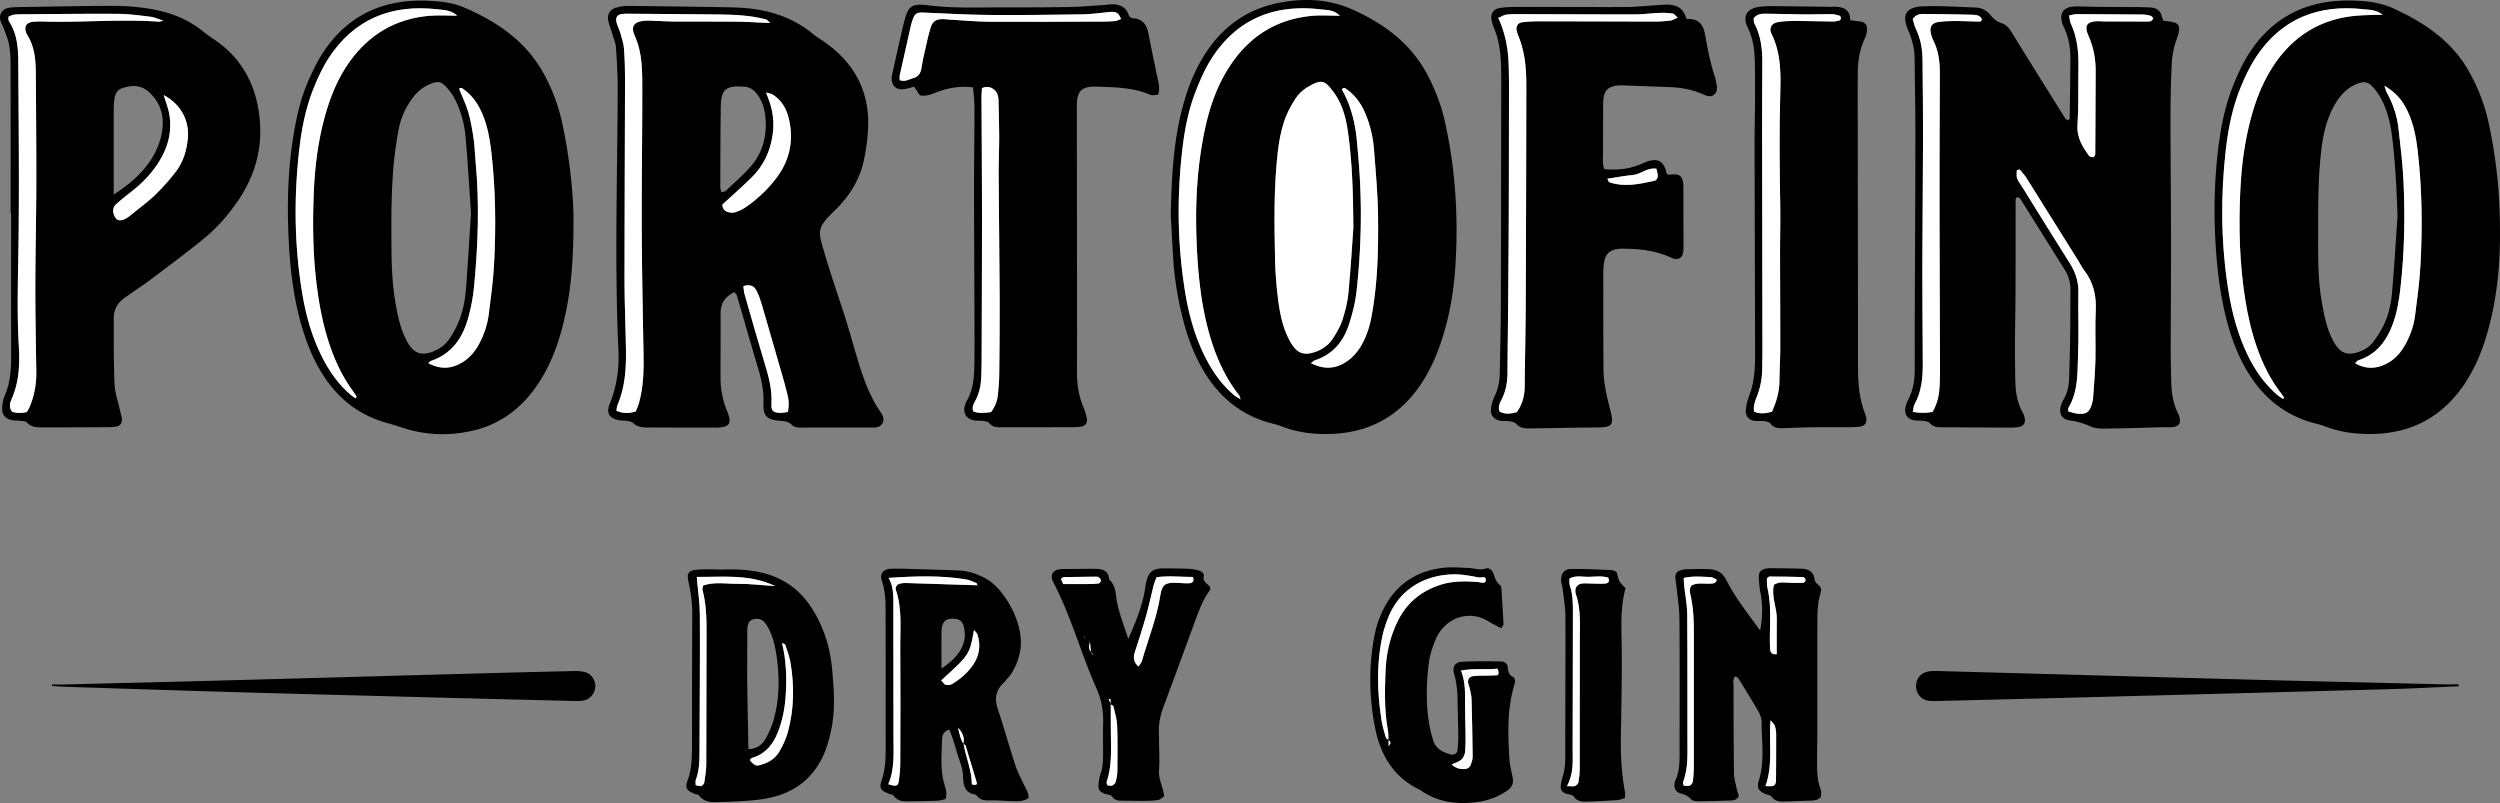 <svg version="1.1" id="Layer_1" xmlns="http://www.w3.org/2000/svg" x="0"
                             y="0" viewBox="0 0 3534.25 1135.23" xml:space="preserve"><rect x="0" y="0" width="3534.25" height="1135.23" fill="#808080" stroke="none"/><path
                                                                                            d="M3058.55 29.41c19.47 2.37 27.37 1.98 18.47 26.33-3.83 10.47-6.12 21.94-6.71 33.08-1.42 26.57-1.87 53.23-1.88 79.85-.01 56.62.69 113.23.76 169.85.06 51.29-.39 102.58-.47 153.87-.02 15.32.43 30.64.7 45.95.28 16.13 2.45 31.87 9.85 46.49.3.59.62 1.19.85 1.81 4.12 11.38.88 16.69-10.78 17.34-4.65.26-9.33-.1-13.98.02-23.29.58-46.57 1.5-69.87 1.7-9.9.09-20.92 1.19-29.44-2.62-9.82-4.38-19.24-7.29-29.79-8.74-12.17-1.67-16.35-10.21-12.38-22.02.84-2.51 1.83-5.04 3.22-7.28 5.84-9.39 7.61-19.87 8-30.58.72-19.96 1.2-39.94 1.49-59.91.31-21.31.21-42.63.42-63.95.1-10.24-2.12-19.7-7.64-28.47-20.91-33.26-41.65-66.62-62.53-99.9-.95-1.52-2.63-2.59-3.81-3.71-4.24.85-3.55 4.11-3.55 6.43-.12 42.62-.01 85.24-.16 127.87-.08 23.97-.68 47.95-.77 71.92-.07 17.97.11 35.95.52 53.91.35 15.44 2.5 30.53 10.34 44.29 1.3 2.28 2.13 4.89 2.76 7.46 1.73 7.03-1.31 12.02-8.21 13.2-3.91.67-7.94.91-11.92.9-31.3-.09-62.6-.34-93.91-.43-7.36-.02-14.47.35-20.15-6.09-1.82-2.07-5.9-2.52-9.05-2.97-4.59-.65-9.37-.12-13.89-1.02-7.86-1.57-12.74-8.24-11.61-16.11.65-4.5 2.18-9.1 4.29-13.13 6.69-12.75 9.05-26.39 9.12-40.52.12-25.98-.04-51.96.05-77.94.3-85.26.81-170.52.92-255.78.04-35.97-.82-71.93-1.12-107.9-.11-13.55-3.29-26.18-8.65-38.65-10.12-23.52-4.04-34.17 21.85-35.07 24.55-.86 49.21.96 73.81 1.81 8.5.29 15.38 4.68 20.55 11 4.34 5.32 9.08 9 15.74 11.14 7.23 2.33 11.24 8.59 15.21 15.05 24.41 39.7 49.18 79.17 73.92 118.66.95 1.52 2.76 2.51 4.17 3.75 1.06-1.11 2.54-1.93 2.56-2.78.47-27.96.9-55.93 1.09-83.9.11-15.47-2.34-30.52-9.04-44.66-.85-1.8-1.73-3.62-2.34-5.51-4.64-14.53 1.46-23.66 16.84-24.22 10.62-.39 21.28.37 31.93.46 20.65.17 41.3.2 61.95.37 4.66.04 9.32.32 13.97.58 8.17.47 13.84 4.13 15.89 12.49.45 1.91 1.4 3.7 2.41 6.28zm-326.58 552.98c7.24-12.16 9.45-24.55 10.12-37.23.53-9.97.51-19.98.48-29.98-.21-75.98-.63-151.95-.7-227.93-.06-60.64.22-121.28.5-181.93.08-16.86-1.57-33.25-9.43-48.54-1.5-2.92-2.54-6.17-3.28-9.39-2.07-8.94 1.05-14.78 9.92-16.19 8.48-1.35 17.21-1.46 25.84-1.51 9.98-.07 19.97.65 29.96.71 2.21.01 5.44 1.04 6.45-2.99-2.3-5.95-8.16-6.39-13.01-6.55-23.3-.74-46.61-.95-69.92-1.14-5.4-.04-10.61 1.19-14.88 7.23 1.31 4.15 2.31 9.38 4.55 14.01 6.83 14.15 9.22 29.13 9.35 44.6.3 35.99.77 71.98.69 107.96-.15 62.64-.84 125.29-.95 187.93-.08 44.65.5 89.31.59 133.96.04 19.47-1.99 38.57-11.63 56.14-1.48 2.71-1.52 6.21-2.52 10.68 9.45 1.75 17.89 1.81 27.87.16zm123.26-342.76c-1.34.33-2.68.66-4.01.99 0 3.73-.91 7.78.23 11.12 1.47 4.3 4.55 8.07 7.01 12.02 22.48 36.12 44.8 72.33 67.56 108.27 8.07 12.75 12.49 26.01 12.21 41.29-.52 29.25.73 58.55-.45 87.76-1.04 25.65.48 52.11-13.71 75.54-.58.95-.07 2.55-.07 4.98 4.09 1.06 8.39 2.78 12.81 3.21 12.59 1.22 16.84-1.74 20.51-13.72.97-3.15 1.53-6.5 1.76-9.79 1.2-17.24 2.78-34.47 3.2-51.73.56-23.26-.68-46.59.47-69.81 1.07-21.54-3.16-40.81-16.62-57.89-2.86-3.62-4.77-7.98-7.23-11.92-24.66-39.46-49.29-78.94-74.09-118.31-2.71-4.31-6.36-8.03-9.58-12.01zm69.89-217.73c.94 4.99.91 8.38 2.22 11.15 9.05 19.14 11.23 39.43 10.93 60.25-.4 27.92.38 55.9-1.32 83.73-1.08 17.68 7.09 30.48 16.44 43.4 1.08 1.5 4.39 1.39 6.41 1.95 1.17-2.25 2.26-3.37 2.26-4.51.25-39.21.4-78.42.56-117.64.07-17.51-3.21-34.16-10.42-50.31-6.18-13.83-1.67-19.75 13.58-20.01 2.65-.05 5.31.35 7.97.37 19.94.09 39.88.2 59.82.13 3.76-.01 8.24 1.02 10.47-4.57-1.01-1.09-2-3.12-3.44-3.5-3.79-1.01-7.76-1.78-11.67-1.82-31.24-.31-62.48-.47-93.72-.55-2.54.01-5.09.95-10.09 1.93zM1038.37 412.89c-13.48 6.45-19.73 16.1-19.66 30.31.16 30.63-.17 61.27-.08 91.91.05 16.14 3.29 31.61 9.5 46.64 7.1 17.18 2.91 22.73-16.23 22.75-31.3.02-62.59-.01-93.89-.17-7.92-.04-15.92.22-22.49-6-2.14-2.03-5.85-2.71-8.98-3.29-3.9-.72-8.03-.25-11.9-1.05-13.39-2.75-17.94-10.2-12.64-23.21 9.73-23.94 13.46-48.82 12.3-74.31-5.6-123.19-1.55-246.39-1.03-369.59.08-19.93-1.1-39.9-2.48-59.8-.45-6.46-3.28-12.77-5.17-19.11-1.89-6.37-4.6-12.56-5.78-19.05-1.65-9.02 2.7-15.81 11.54-18.2 5.7-1.55 11.79-2.41 17.69-2.36 41.93.38 83.87 1.04 125.8 1.69 11.32.18 22.65.28 33.94 1 37.44 2.4 71.85 13.12 101.22 37.5 4.59 3.81 9.82 6.84 14.73 10.25 42.62 29.55 64.76 69.83 62.49 122.12-.69 15.87-2.91 31.87-6.37 47.37-6.13 27.41-21.17 50.31-41.1 69.59-25.86 25.02-23.22 28.85-14.14 60.03 9.11 31.29 20.07 62.03 29.9 93.11 5.42 17.13 10.12 34.48 15.25 51.7 8.19 27.47 17.01 54.67 33.32 78.73 3.33 4.91 6.92 10.32 3.6 16.6-3.82 7.22-11 6.36-17.63 6.36-31.3.03-62.59 0-93.89.04-6.03.01-12.53.51-17.02-3.98-4.8-4.8-10.24-5.17-16.35-5.59-18.46-1.27-24.29-6.91-23.5-24.54.8-17.67-2.92-34.3-7.92-50.98-10.13-33.77-19.75-67.69-29.65-101.53-.31-1.18-1.41-2.14-3.38-4.94zm50.25-380.37c.45-.25.88-.59 1.37-.74.35-.11.77.04 1.16.08-.92.15-1.84.29-2.76.44-1.77-1.64-3.29-4.22-5.35-4.77-20.74-5.54-42.05-6.71-63.35-7-43.28-.6-86.57-.77-129.85-1.09-3.33-.02-6.68-.05-9.98.31-7.41.81-10.26 5.11-8.08 12.63 1.48 5.1 3.96 9.91 5.41 15.01 1.99 7 4.35 14.1 4.9 21.28 1.11 14.59 1.52 29.26 1.49 43.9-.17 94.58-.74 189.16-.72 283.74.01 32.63 1.54 65.25 2.02 97.88.4 26.75-1.11 53.29-11.96 78.39-.99 2.29-.97 5.02-1.51 8.07 9.48 4.15 18.25 3.98 27.37.95 1.58-4.09 3.32-7.7 4.39-11.5 6.44-22.69 6.97-45.92 6.55-69.31-1.07-59.92-2.31-119.85-2.54-179.78-.25-64.6.9-129.21.78-193.82-.05-25.81.52-51.71-10.58-76.42-6.16-13.71-1.11-20.01 13.52-21.45 3.95-.39 7.97-.1 11.96.03 10.64.34 21.28 1.04 31.93 1.1 28.64.16 57.28-.17 85.92.15 15.98.18 31.92 1.27 47.91 1.92zm-68.85 239.39c2.86-.94 5.1-1.02 6.31-2.18 12.46-11.95 25.85-23.16 36.83-36.36 16.01-19.26 21.5-42.53 19.16-67.38-1.13-12.04-4.5-23.51-12.1-33.34-4.7-6.08-10.4-9.65-18.47-10.17-25.76-1.67-32.28 3.83-32.59 29.78-.44 37.27-.51 74.55-.63 111.82 0 2.37.89 4.76 1.49 7.83zm1.57 17.16c-.24 4.5 2.06 8.68 6.68 10.35 3.47 1.26 7.95 1.68 11.38.59 5.61-1.78 11.17-4.48 15.97-7.89 16.38-11.64 31.02-25.4 42.95-41.5 18.48-24.94 24.05-52.99 16.73-83.32-3.4-14.09-10.39-25.91-22.94-33.8-1.87-1.18-4.37-1.36-9.05-2.72 2.2 5.99 3.57 9.51 4.79 13.09 5.02 14.72 6.64 29.67 4.61 45.23-3.14 24-12.69 44.82-29.86 61.75-13.19 13.05-27.2 25.27-41.26 38.22zm29.63 115.47c.52 4.16.51 7.46 1.38 10.5 9.14 31.9 18.16 63.84 27.78 95.6 5.99 19.78 11.7 39.39 10.5 60.46-.58 10.11 2.47 12.44 13.26 12.58 3.14.04 6.28-.81 9.94-1.32 1.88-8.87 1.25-16.72-.6-24.41-2.49-10.32-5.39-20.54-8.32-30.75-9.15-31.9-18.32-63.79-27.68-95.62-2.05-6.97-4.31-14.02-7.62-20.44-3.23-6.27-8.67-10.04-18.64-6.6zM3534.23 327c.37 49.97-4.77 101.47-20.29 151.56-7.12 23-16.79 44.87-30.33 64.89-35.43 52.37-85.72 73.53-147.62 69.67-17.33-1.08-34.28-4.5-50.56-10.88-4.31-1.69-8.88-2.72-13.37-3.9-37.72-9.94-67.04-31.59-88.84-63.71-15.11-22.26-25.34-46.77-32.73-72.49-8.85-30.8-13.81-62.3-16.61-94.22-4.15-47.23-4.36-94.42.24-141.62 3.57-36.57 9.62-72.67 23.48-106.86 6.22-15.34 13.31-30.65 22.27-44.51 34.09-52.72 84.05-75.68 145.84-74.16 19.32.47 38.9 2.67 56.64 10.64 44.38 19.93 83.77 46.31 108.41 90.21 12.8 22.81 21.99 46.99 27.51 72.52 10.75 49.62 16.04 99.84 15.96 152.86zm-144.85-20.8c-1.3-38.05-2.97-75.94-7.74-113.61-1.92-15.18-5.16-30.14-11.24-44.35-4.23-9.89-9.72-18.87-17.26-26.62-5.21-5.35-10.72-6.65-18.01-4.18-14.72 4.97-24.95 14.9-32.83 27.7-12.1 19.68-17.48 41.53-20.32 64.16-5.47 43.71-4.67 87.67-4.82 131.57-.09 28.61.15 57.26 5.11 85.58 3.56 20.33 7.31 40.66 18.11 58.75 8.38 14.04 18.18 17.73 33.53 12.54 8.33-2.82 15.99-7.36 21.2-14.4 5.87-7.94 11.32-16.42 15.49-25.34 6.81-14.57 9.9-30.42 11.23-46.33 2.93-35.13 5.08-70.32 7.55-105.47zm-161.96 257.63c.57-.56 1.15-1.12 1.72-1.69-1.76-2.48-3.47-5-5.3-7.42-14.24-18.74-24.61-39.54-32.48-61.61-8.08-22.64-13.46-45.97-17.24-69.69-8.11-50.89-9.42-102.13-7.02-153.45 1.37-29.27 4.65-58.42 11.16-87.09 7.12-31.36 17.23-61.56 34.91-88.75 27.9-42.92 67.07-67.57 118.35-71.97 11.95-1.03 24.01-.89 36.87-1.32-8.71-7-18.53-6.86-27.54-7.84-63.55-6.9-115.58 13.18-151.55 67.76-8.36 12.69-14.99 26.72-20.88 40.78-11.9 28.44-18.11 58.53-21.63 89.01-7.68 66.5-7.11 132.96 3.35 199.18 5.11 32.37 13.48 63.82 27.98 93.39 10.37 21.15 23.66 40.14 41.73 55.49 2.31 1.99 5.03 3.49 7.57 5.22zm143.43-442.65c2.08 6.15 2.42 8.04 3.3 9.62 8.91 15.88 14.57 32.9 16.59 50.92 2.82 25.11 6 50.26 7.12 75.48 2.2 49.25 1.33 98.52-4.1 147.6-2.05 18.54-4.91 36.96-11.55 54.54-8.87 23.49-23.12 41.8-48 49.98-1.65.54-2.88 2.36-4.88 4.09 15.12 8.93 29.72 8.16 44.17.9 12.29-6.17 20.97-16.25 27.43-28.21 6.7-12.4 11.36-25.67 13.17-39.59 3.07-23.74 6.33-47.54 7.65-71.42 2.99-53.91 2.34-107.83-3.83-161.57-2.29-19.9-6.06-39.45-14.93-57.68-6.5-13.38-15.26-24.65-32.14-34.66zM810.74 306.75c.31 65.03-4 111.33-15.95 156.69-8.37 31.78-20.7 61.85-40.62 88.35-22.01 29.28-50.51 48.99-86.41 57.17-33.15 7.56-66.06 6.35-98.52-4.21-6.95-2.26-13.88-4.6-20.94-6.47-36.98-9.84-65.92-30.94-87.63-62.22-15.35-22.11-25.63-46.59-33.32-72.22-12.13-40.45-17.1-82.09-19.21-124.03-2.52-49.97-1.25-99.86 6.93-149.38 4.24-25.68 9.97-51.04 20.33-74.96 6.32-14.59 13.31-29.18 22.11-42.37 35.84-53.7 87.55-75.38 150.82-71.9 15.96.88 32.06 2.71 46.88 9.02 46.17 19.64 86.59 46.56 112.15 91.57 12.92 22.76 21.99 47.01 27.53 72.53 10.76 49.61 15.48 99.91 15.85 132.43zm-144.86-5.37c-2.42-34.79-4.49-71.32-7.7-107.74-1.4-15.86-5.22-31.5-11.63-46.28-4.55-10.49-10.58-19.96-19.15-27.69-3.78-3.41-7.92-4.47-12.87-3.1-12.68 3.51-22.74 10.75-30.64 21.14-10.25 13.48-17.22 28.74-20.28 45.15-3.77 20.21-6.62 40.71-8.04 61.21-1.79 25.87-2.41 51.87-2.3 77.8.14 35.24-.34 70.57 5.66 105.51 3.38 19.71 7.38 39.29 17.39 56.94 8.86 15.61 20.07 19.2 36.8 12.27 8.8-3.64 16.51-9.1 21.78-16.93 5.15-7.66 9.82-15.84 13.35-24.35 6.41-15.46 9.41-31.92 10.65-48.54 2.58-34.47 4.61-69 6.98-105.39zm-19.6-279.23c-8.95-8.18-18.75-7.9-27.68-8.94-65.24-7.54-118.02 13.46-154.49 69.65-6.84 10.54-12.28 22.12-17.36 33.67-12.44 28.26-19.21 58.22-22.94 88.67-8.63 70.46-8.11 140.93 3.71 211.05 5.11 30.29 13.48 59.74 27.26 87.41 10.5 21.07 23.79 40.06 41.98 55.3 1.83 1.53 3.93 2.72 6.16 4.24.71-1.77 1.24-2.47 1.07-2.75-1.38-2.26-2.8-4.5-4.38-6.63-14.39-19.45-24.82-40.91-32.74-63.71-10.1-29.09-15.77-59.15-19.48-89.61-5.26-43.11-5.55-86.43-3.75-129.72 1.5-35.99 6.07-71.67 15.7-106.51 7.5-27.12 17.9-52.99 34.26-76.13 27.78-39.3 65.52-61.72 113.57-65.84 12.47-1.06 25.1-.15 39.11-.15zm-40.83 491.28c17.12 9.1 32.78 8.25 48.18-1.17 11.14-6.81 18.94-16.65 24.76-28.1 6.38-12.55 10.78-25.89 12.54-39.8 3.02-23.75 6.29-47.54 7.55-71.41 2.79-52.56 2.17-105.14-3.84-157.53-2.05-17.87-5.06-35.59-11.88-52.39-5.85-14.42-14.01-27.21-26.88-36.43-1.89-1.36-4.04-3.94-6.79-.9 4.4 10.98 9.68 21.7 12.96 33 3.51 12.08 5.62 24.64 7.47 37.12 1.56 10.51 1.76 21.22 2.76 31.82 5.67 59.89 3.58 119.7-2.3 179.4-1.43 14.49-4.32 29.02-8.26 43.05-7.96 28.26-23.45 50.58-52.94 60.28-.55.17-.95.82-3.33 3.06zM1655.14 304.55c.99-54.83 3.86-102.62 15.76-149.41 7.43-29.19 18.08-57.07 34.99-82.27 24.11-35.94 57.02-59.33 99.43-68.29 36.01-7.61 72.34-6.39 105.92 8.52 45.73 20.31 85.02 49.41 108.42 95.84 9.94 19.73 17.85 40.16 22.69 61.66 15.33 68.04 19.64 137 15.05 206.44-2.28 34.57-7.96 68.73-18.65 101.89-7.18 22.28-16.36 43.61-29.32 63.18-34.42 51.97-83.76 73.95-144.94 71.28-17.98-.78-35.7-3.97-52.63-10.64-4.31-1.7-8.83-2.93-13.33-4.06-40.85-10.24-71.54-34.16-93.9-69.42-15.5-24.44-25.51-51.19-32.56-79.05-7.2-28.43-11.85-57.35-13.65-86.66-1.32-21.91-2.44-43.85-3.28-59.01zm258.1 17.07c-.27-54.76-2.07-91.98-6.81-129-2.81-21.9-7.2-43.57-20.72-61.77-12.49-16.81-16.23-20.27-38.03-7.19-6.62 3.97-12.71 10.09-16.85 16.61-6.34 10.02-12.07 20.83-15.68 32.06-4.24 13.2-6.92 27.1-8.54 40.9-6.01 51.03-5.16 102.33-4.07 153.57.41 19.25 1.94 38.57 4.45 57.66 2.77 21.11 7.11 42.05 18.27 60.74 8.4 14.06 18.11 17.74 33.52 12.53 10.36-3.5 19.24-9.71 25.21-18.78 5.44-8.26 10.65-17.09 13.69-26.4 4.1-12.57 7.38-25.72 8.61-38.84 3.41-36.42 5.56-72.96 6.95-92.09zm-19.05-299.4c-8.68-8.59-18.45-7.93-27.16-8.96-65.24-7.69-118.15 13.24-154.32 69.61-8.9 13.88-15.62 29.38-21.75 44.77-10.9 27.36-16.35 56.25-19.67 85.39-7.5 65.83-6.69 131.63 3.7 197.13 5.44 34.32 14.5 67.66 30.88 98.64 10.05 19.02 22.52 36.14 39.08 50.04 2.24 1.88 4.91 3.23 8.95 5.84-1.18-3.39-1.31-4.74-2.02-5.64-23.09-29.37-36.52-63.14-45.45-99.04-8.06-32.45-11.83-65.48-13.83-98.74-3.54-58.71-1.86-117.17 10.04-174.97 7.16-34.82 18.55-68.07 39.12-97.54 27.53-39.46 65.19-62.02 113.19-66.36 12.45-1.13 25.09-.17 39.24-.17zm-40.93 491.14c19.19 9.69 35.99 8.15 52.03-3.33 8.82-6.31 15.46-14.6 20.57-24.1 6.36-11.83 10.41-24.47 12.89-37.63 8.8-46.71 9.93-94.02 9.42-141.27-.35-31.9-3.29-63.8-5.74-95.65-1.33-17.29-5.26-34.19-11.98-50.31-5.74-13.78-13.95-25.73-26.21-34.53-1.88-1.35-4.01-3.99-7.3-.18 10.78 18.91 16.96 39.78 20 61.57 1.38 9.88 2.02 19.86 2.95 29.81 6.07 65.21 5.05 130.38-2.3 195.38-1.71 15.08-5.63 30.11-10.23 44.62-7.83 24.7-22.87 43.4-48.6 51.67-1.18.38-2.11 1.48-5.5 3.95zM15.06 301.07c0-69.95.07-139.9-.09-209.84-.02-9.29-.5-18.7-2.12-27.82-1.37-7.72-4.58-15.14-7.23-22.6-1.33-3.74-3.63-7.16-4.83-10.93-2.68-8.41 1.74-16.59 10.19-18.51 4.5-1.02 9.24-1.22 13.88-1.29 43.95-.7 87.9-1.66 131.86-1.78 22.64-.06 45.24 1.64 67.47 6.6 23.11 5.16 44.18 14.51 62.71 29.4 4.66 3.75 9.51 7.3 14.5 10.59 39.4 25.98 59.98 63.45 65.33 109.43 5.04 43.37-5.51 83.26-30.19 119.38-13.62 19.93-29.35 38.12-47.98 53.32-24.23 19.77-49.35 38.47-74.34 57.28-12.23 9.21-25.07 17.61-37.61 26.4-9.91 6.95-15.78 16.46-15.78 28.6 0 31.27-.17 62.58 1.09 93.81.48 11.77 4.68 23.4 7.24 35.07 1 4.54 2.54 8.99 3.14 13.57.82 6.18-2.43 10.53-8.41 11.4-4.59.66-9.29.76-13.94.79-28.64.15-57.28.33-85.92.25-9.16-.03-18.65 1.12-26.03-6.98-1.8-1.97-6.13-1.84-9.34-2.27-3.95-.53-8.04-.18-11.91-.99-9.08-1.92-14.13-7.8-13.69-16.9.28-5.88 1.22-12.1 3.55-17.43 8.27-18.86 9.23-38.61 9.18-58.72-.16-66.61-.06-133.22-.06-199.82-.22-.01-.45-.01-.67-.01zm22.87 281.44c1.32-2.38 2.8-4.56 3.82-6.94 6.91-16.17 9.84-33.06 9.56-50.65-.63-39.96-1.43-79.93-1.38-119.89.05-46.63 1.26-93.26 1.37-139.89.13-53.3-.28-106.59-.67-159.89-.14-19.39-1.25-38.7-12.15-55.81-.36-.56-.65-1.17-.91-1.78-4.15-9.76-.93-15.82 9.2-16.84 4.63-.47 9.32-.57 13.97-.43 54.6 1.66 109.2-3.57 163.8.22 1.27.09 2.58-.49 6.6-1.33-7.7-2.39-13.02-4.93-18.57-5.6-15.18-1.85-30.46-3.98-45.71-4.08-45.27-.3-90.57.3-135.86.6-3.99.03-8.03.08-11.95.7-2.46.39-4.74 1.85-7.23 2.88.33 2.61-.04 4.91.9 6.34C23.85 47.1 25.7 66.43 25.83 85.77c.56 82.61 1.41 165.22.5 247.82-.57 51.96-2.7 103.86.29 155.82 1.46 25.36.48 50.61-10.11 74.56-2.3 5.21-4.29 11.36.52 18 6.29 2.32 13.36 2.11 20.9.54zm122.83-307.52c26.77-17.26 47.67-36.3 60.23-62.86 4.47-9.45 7.47-20.1 8.66-30.49 2.33-20.27-4.06-38.11-19.64-51.99-11.37-10.13-24.94-9.25-37.61-4.8-11.23 3.95-10.72 15.64-11.59 25.58-.06.66-.05 1.33-.05 2v122.56zm70.76-140.49c3.19 10.77 6.47 18.78 7.86 27.11 4.02 23.99-1.63 46.19-14.39 66.66-9.94 15.95-22.57 29.5-37.33 41.12-7.82 6.17-15.67 12.34-23.08 18.98-5.82 5.21-5.92 12.35-1.19 19.7 2.88 4.47 8.81 4.54 15.98.03 2.24-1.41 4.36-3.03 6.42-4.71 11.31-9.26 23.19-17.93 33.69-28.03 10.47-10.08 20.22-21.09 29.05-32.64 10.29-13.45 15.2-29.43 16.96-46.24 2.66-25.63-9.77-49.11-33.97-61.98zM2384.14 26.8c18.16-1.01 24.12 9.06 26.53 23.07 3.5 20.35 7.5 40.6 14.2 60.21.21.63.44 1.27.52 1.93.83 7.15 4.42 15.28-1.34 21.03-6.26 6.25-13.73 1.3-20.39-1.33-13.79-5.46-28.12-8.01-42.88-8.54-21.97-.79-43.93-1.67-65.9-2.46-2.66-.1-5.34-.12-7.98.16-13.37 1.42-19 6.99-20.29 20.15-.32 3.31-.22 6.66-.23 9.99-.08 22.65-.17 45.31-.2 67.96-.01 6.54-1.04 13.23 1.99 20.2 18.36 1.61 35.85-.24 52.67-7.56 4.24-1.85 8.57-3.86 13.06-4.72 10.4-1.99 16.13 1.41 20.28 11.37.99 2.37 1.31 5.01 1.84 7.13 1.79.76 3.05 1.84 4.11 1.67 15.71-2.53 19.79 2.63 19.72 19.01-.13 27.96.15 55.93.13 83.89 0 3.27-.38 6.65-1.24 9.8-1.24 4.52-6.57 7.43-11.07 6.25-2.56-.67-5.01-1.79-7.45-2.85-21.22-9.17-43.63-11.5-66.42-11.63-2.65-.02-5.33.21-7.96.62-9.59 1.5-15.78 7-17.73 16.5-1.06 5.18-1.47 10.58-1.48 15.88-.04 45.98-.14 91.96.25 137.94.16 19.42 4.7 38.27 9.55 57.01 5.6 21.62 3.09 24.6-18.91 24.81-31.3.29-62.59.85-93.88 1.35-7.44.12-14.49-.11-20.12-6.41-1.89-2.11-5.58-3.12-8.61-3.6-4.57-.73-9.35-.16-13.93-.84-8.67-1.29-14.36-8.17-13.26-16.9.74-5.85 2.47-11.82 5.01-17.14 4.99-10.47 7.33-21.34 7.52-32.81.5-29.98 1.39-59.95 1.49-89.93.34-105.3.43-210.59.58-315.89.02-11.33.1-22.67-.48-33.98-.82-16.01-2.97-31.83-9.12-46.85-1.51-3.69-2.81-7.5-3.76-11.37-2.48-10.08 1.75-17.21 12.11-18.74 8.52-1.26 17.26-1.4 25.9-1.41 50.65-.02 101.29.3 151.94.14 12.61-.04 25.22-1.41 37.83-2.19 5.32-.33 10.63-.8 15.95-1.09 14.5-.78 26.76 2.44 31.45 20.17zm-239.9 555.98c7.99-11.31 11.05-23.25 11.18-36.22.43-41.27 1.32-82.53 1.5-123.8.45-100.54.67-201.08.8-301.62.03-24.06-1.89-47.91-11.31-70.51a46.018 46.018 0 01-2.39-7.61c-1.27-5.71 1.86-10.83 7.9-11.56 7.91-.96 15.92-1.36 23.89-1.36 54.59.04 109.19.3 163.78.34 7.29.01 14.62-.52 21.87-1.4 3-.36 5.81-2.29 10.27-4.16-3.2-2.73-4.88-5.36-6.9-5.66-5.85-.87-11.86-1.26-17.77-1.03-11.96.47-23.91 2.11-35.86 2.13-53.93.09-107.86-.24-161.79-.35-6.65-.01-13.36-.1-19.93.71-3.54.44-6.85 2.72-11.41 4.66 9.84 21.24 13.86 42.71 14.65 64.8.41 11.31.52 22.63.51 33.94-.05 60.58-.11 121.16-.33 181.74-.15 41.94-.53 83.88-.88 125.82-.26 31.29-.76 62.57-.87 93.86-.05 13.51-1.89 26.42-8.07 38.67-2.62 5.19-5.72 10.72-3.22 17.48 8.01 4.79 16.32 2.94 24.38 1.13zm128.08-330.11c1.54 2.81 1.9 4.62 2.78 4.92 21.68 7.41 43.07 2.51 64.36-2.13 1.79-.39 4-3.82 4.09-5.93.16-3.65-1.18-7.37-1.87-10.96-13.08-2.16-21.76 7.75-33.03 8.78-11.8 1.1-23.5 3.39-36.33 5.32zM1375.42 123.51c-17.97-2.16-33.4.52-48.65 5.9-8.05 2.85-15.86 7.29-26.32 5.44-2.28-3.49-5.05-7.74-8.03-12.29-4.55 1.14-9 2.56-13.55 3.32-11.92 1.99-19.21-4.9-18.27-17.07.15-1.98.72-3.93 1.16-5.88 5.27-23.36 10.24-46.8 15.91-70.07 6.09-24.97 10.68-28.36 36.32-25.18 34.54 4.28 69.16 2.72 103.77 2.78 31.3.05 62.61.01 93.9-.56 16.6-.3 33.18-1.83 49.77-2.81.66-.04 1.33-.13 1.98-.23 15.32-2.37 28.2.18 32.88 16.08 2.34 1.47 3.42 2.72 4.55 2.77 13.61.54 20.22 8.45 22.56 21.03.85 4.58 1.78 9.14 2.71 13.71 3.32 16.28 6.51 32.58 10.06 48.81 1.7 7.77 4.03 15.39 1.04 24.76-3.8.04-8 1.27-11.1-.07-24.57-10.54-50.61-10.55-76.55-11.5-1.99-.07-4-.05-5.99.09-14.19.99-19.89 6.71-21.06 21.35-.32 3.97-.17 7.99-.17 11.98.08 84.58.18 169.16.25 253.74.03 38.63.14 77.26-.08 115.89-.1 17.55 2.4 34.45 9.34 50.67 2.08 4.86 3.54 10.06 4.61 15.24 1.23 5.92-2.14 10.81-7.93 11.61-5.25.72-10.61.91-15.92.92-31.3.09-62.61.07-93.91.06-7.25 0-14.56.92-20.2-5.83-1.76-2.1-5.83-2.63-8.96-3.12-3.92-.61-8.02-.08-11.94-.68-10.86-1.66-16.3-9.68-13.74-20.04.63-2.57 1.49-5.19 2.81-7.46 9.71-16.86 10.63-35.52 10.85-54.2.29-25.3.1-50.6.03-75.9-.17-55.93-.49-111.85-.56-167.78-.04-28.63.35-57.26.48-85.89.07-19.28.9-38.58-2.05-59.59zm25.56 459.03c6.22-7.99 9.16-16.65 9.9-26.11.67-8.63 1.63-17.26 1.72-25.9.37-35.94.75-71.87.59-107.81-.26-58.56-1.05-117.13-1.39-175.69-.1-17.97.77-35.95.75-53.92-.03-17.3-.57-34.6-1.03-51.9-.14-5.45-1.55-10.63-5.98-14.29-4.97-4.1-10.54-5.31-17.35-2.36-.21 4.34-.64 8.93-.62 13.51.21 55.25.68 110.51.69 165.76.01 69.9-.33 139.8-.55 209.7-.02 5.99-.26 11.98-.43 17.97-.34 12.12-2.49 23.76-8.27 34.63-2.44 4.6-5.5 9.33-3.04 15.54 8.1 3.16 16.53 2.07 25.01.87zm-129.04-469.22c8.14 2.74 13.29-1.36 18.91-2.8 7.33-1.88 10.74-6.91 11.82-14.31 1.15-7.89 2.9-15.71 4.68-23.49 2.51-11.03 4.8-22.15 8.08-32.96 2.99-9.85 7.75-12.79 17.69-12.77 3.32.01 6.63.52 9.96.71 18.59 1.06 37.18 2.89 55.78 2.99 53.95.3 107.9-.07 161.85-.23 5.32-.02 10.67-.18 15.95-.75 2.45-.27 4.78-1.67 8.28-2.98-1.73-3-2.53-5.55-4.23-7.1-3.74-3.42-8.43-3.06-13.21-2.57-12.56 1.3-25.15 3.03-37.74 3.21-43.95.66-87.91 1.24-131.86.85-30.6-.26-61.19-2.1-91.78-3.34-10.21-.42-12.88 1.18-16.1 10.77-.85 2.52-1.68 5.07-2.26 7.66-5.29 23.37-10.56 46.74-15.73 70.13-.44 1.86-.09 3.87-.09 6.98zM2615.63 28.58c5.81.74 9.07 1.24 12.35 1.56 9.13.88 13.38 5.65 10.65 16.99-.62 2.58-1.32 5.2-2.46 7.57-8 16.63-9.94 34.37-9.88 52.5.02 6.66-.1 13.31-.1 19.97.16 129.13.4 258.26.43 387.39.01 24.1 1.07 47.92 10.2 70.65.49 1.23.85 2.52 1.13 3.82 1.86 8.41-1.03 13.1-9.29 14.15-5.26.67-10.62.73-15.93.76-15.97.09-31.95-.12-47.92.08-13.96.18-27.92.73-41.88 1.2-7.37.25-14.52.76-19.89-6.24-1.64-2.14-5.48-3.15-8.46-3.56-4.58-.63-9.33.11-13.93-.44-8.3-1-13.4-6.79-12.56-15.03.67-6.56 1.92-13.3 4.32-19.4 7.22-18.36 8.8-37.47 8.76-56.85-.2-100.5-.53-201-.71-301.5-.03-18.63.5-37.27.57-55.9.07-19.96.22-39.94-.25-59.89-.38-16-2.37-31.64-9.63-46.49-9.57-19.57.84-28.54 17.49-30.45 5.92-.68 11.94-.86 17.9-.81 26.6.24 53.21.65 79.81.98 2.66.03 5.33-.2 7.98-.11 11.89.35 21.25 3.9 21.3 19.05zm-110.59 553.54c6.11-13.9 10.41-27.66 10.51-42.65.11-15.98 1.21-31.96 1.23-47.94.06-44.63-.28-89.26-.33-133.89-.03-22.65.64-45.31.28-67.95-.81-49.96-1.51-99.88-.14-149.87.85-31.04 2.38-62.71-12.27-92.14-3.98-8.01.18-14.94 8.96-16.45 8.45-1.45 17.18-1.65 25.79-1.64 17.31.02 34.62.64 51.94.8 3.24.03 6.55-.73 9.71-1.57.85-.23 1.73-2.12 1.73-3.24 0-1.15-.84-3.08-1.7-3.32-3.76-1.06-7.65-2.24-11.5-2.28-11.98-.12-23.98.49-35.96.4-17.32-.14-34.63-.82-51.94-.91-7.81-.04-16.22-1.31-21.95 6.12-.11.81-.36 1.49-.26 2.13.3 1.94.3 4.09 1.18 5.76 9.31 17.66 11.23 36.69 11.09 56.23-.25 33.97-.34 67.94-.31 101.91.11 103.26.33 206.53.47 309.79.01 5.99-.38 11.99-.32 17.98.14 13.46-2.06 26.39-6.75 39.1-2.68 7.26-6.27 14.69-4.81 23.35 8.58 4.02 16.87 2.34 25.35.28zM2488.32 891.45c3.53-18.51 3.8-36.27.37-54.05-1.38-7.15-2.12-14.51-2.25-21.79-.13-7.2 3.59-10.76 10.84-11.91 1.96-.31 3.98-.47 5.97-.44 14.64.19 29.29.21 43.92.75 8.56.31 15.67 3.4 17.7 12.99.28 1.3.4 2.65.8 3.91 1.76 5.55 10.29 7.16 8.64 14.7-1.13 5.18-2.81 10.29-3.49 15.52-.93 7.24-1.59 14.57-1.61 21.86-.12 53.96-.03 107.92-.06 161.89-.01 11.33-.25 22.65-.3 33.98-.07 15.96-.9 31.96 5.15 47.36 1.32 3.36.19 7.67.19 10.54-5.18 5.25-10.63 4.89-15.93 5.08-11.29.41-22.59.85-33.88 1.23-7.39.25-14.51.45-19.72-6.74-1.62-2.24-5.82-2.58-8.81-3.88-9.7-4.2-12.7-8.63-9.48-18.67 8.81-27.5 3.86-55.52 3.98-83.33.02-5.03-2.16-10.54-4.73-15.02-8.95-15.59-18.47-30.85-27.93-46.13-.87-1.41-2.9-2.1-4.41-3.14-4.3 4.23-2.56 9.13-2.56 13.43.01 41.31.09 82.62.64 123.93.09 7.17 2.32 14.34 3.84 21.45.81 3.77 2.21 7.41 3.04 10.13-2.97 6.51-7.96 6.42-12.48 6.59-14.63.56-29.26 1.02-43.9 1.07-3.83.01-9.16-.36-11.19-2.77-4.2-4.97-9.12-6.7-14.97-8.39-6.81-1.97-9.31-7.25-8.33-13.95.19-1.31.39-2.69.95-3.86 6.77-14.42 6.1-29.85 6.11-45.16.04-61.3.31-122.6-.21-183.9-.14-15.9-2.83-31.78-4.4-47.67-.39-3.96-1.44-7.92-1.35-11.86.1-4.24 2.35-7.57 6.81-8.73 2.57-.67 5.18-1.62 7.79-1.67 11.31-.24 22.66-.73 33.94-.08 10.42.6 18.25 4.88 23.56 15.4 12.88 25.49 30.9 47.78 47.75 71.33zM2380.3 817c.2 3.94.21 7.12.54 10.27 1.48 13.89 4.29 27.77 4.4 41.67.49 65.27.17 130.55.32 195.83.03 14.12-1.36 27.89-6.28 41.21-.36.98.46 2.39 1 4.75 2.81 0 6.21.81 8.84-.27 1.95-.8 3.85-3.93 4.13-6.22.87-7.25 1.29-14.59 1.3-21.9.09-57.95.03-115.91.06-173.86.01-21.31.4-42.61-3.98-63.69-1.15-5.54-3.48-11.69.76-17.21 8.95-4.47 18.45-1.82 27.64-2.57 3.24-.26 6.79-.08 7.95-5.4-2.68-1.25-5.48-3.6-8.38-3.74-12.46-.58-25.04-1.78-38.3 1.13zm127.5 9.73c7.95-5.17 16.03-2.81 23.83-2.81 5.94 0 11.89.36 17.8-.02 1.22-.08 3.18-2.73 3.15-4.17-.02-1.39-2.14-3.88-3.4-3.92-15.9-.5-31.82-.68-47.73-.76-1.03-.01-2.08 1.49-3.58 2.65.21 4.28-.26 9.06.78 13.48 4.32 18.34 4.03 36.91 3.63 55.53-.21 9.95-.43 19.92.04 29.86.21 4.49 1.74 9.26 9.48 8.22 0-16.39-.23-32.85.06-49.29.29-16.42-8.1-32.22-4.06-48.77zm-11.97 284.55c5.4 0 8.06.54 10.37-.12 3.71-1.07 4.49-4.64 4.52-7.95.19-21.78.32-43.55.24-65.33-.01-3.91-.64-7.97-1.86-11.67-.79-2.41-3.16-4.31-6.09-8.07-2.79 31.87 3.97 61.91-7.18 93.14zM1336.69 1129.62c-3.3.72-7.03 2.1-10.81 2.27-11.95.54-23.92.73-35.88.85-9.83.1-20.16 1.76-27-8.36-.87-1.29-3.68-1.18-5.51-1.91-12.96-5.17-15.06-7.62-10.65-20.76 5.02-14.94 5.24-30 5.23-45.32-.07-61.24.07-122.48-.09-183.72-.04-17.22.57-34.42-5.23-51.28-3.51-10.2 1.95-17 12.92-17.36 12.62-.41 25.27.26 37.91.62 19.94.57 39.9 1.03 59.82 1.99 12.13.58 23.4 4.75 34.2 10.16 1.19.6 2.32 1.31 3.48 1.96 24.51 13.79 56.3 66.07 46.25 105.78-3.14 12.42-7.76 24.05-16.37 33.78-2.21 2.49-4.24 5.16-6.63 7.46-10.83 10.44-12.5 22.28-7.77 36.47 8.82 26.49 16.31 53.42 24.92 79.98 2.85 8.79 7.35 17.05 11.28 25.47 3.04 6.51 7.49 12.51 7.41 20.34-7.41 5.39-15.44 4.77-23.33 4.55-8.64-.24-17.28-.97-25.92-1.07-9.22-.1-18.9 1.69-25.01-7.98-16.64-2.23-18.18-13.66-18.55-27.58-.24-9.04-4.04-18.1-6.9-26.94-4.06-12.52-6.89-25.52-12.63-37.56-8.16 2.38-9.89 8.42-10.05 14.18-.56 19.89-2.48 39.82 2.3 59.61 1.82 7.55 5.58 15.14 2.61 24.37zm25.13-77.68c1.85-7.68.43-14.46-7.49-23.3 2.55 10.26 3.61 17.08 7.88 22.93 3.19 18.9 11.27 36.79 11.65 56.28.01.53.68 1.46 1.12 1.5 1.75.17 3.52.07 5.02.07.56-1.16 1.22-1.87 1.08-2.34-5.28-17.8-10.61-35.58-16.1-53.32-.26-.84-2.11-1.19-3.16-1.82zm20.24-224.57c.95.13 1.91.26 2.86.4-1.12.05-2.24.09-3.36.14-.31-1.18-.29-3.15-.97-3.43-4.89-2.03-9.78-4.54-14.92-5.38-35.6-5.78-71.39-4.75-109.41-2.1 7.8 13.8 6.62 28.49 6.66 42.99.15 59.96.25 119.91.17 179.87-.03 23.21 2.19 46.67-7.36 68.79 11 3.39 13.7 2.82 14.72-3.82 1.32-8.51 2.21-17.18 2.24-25.79.19-54.62.38-109.25-.02-163.87-.2-27.14 2.88-54.59-6.18-81.13-1.37-4.02 1.69-8.12 5.82-9 2.57-.55 5.26-.94 7.87-.86 33.96 1.03 67.89 2.16 101.88 3.19zm-51.1 117.8c13.71-9.45 22.68-17.66 28.43-29.1 4.98-9.89 5.72-20.25 2.95-30.81-2.09-7.96-6.85-10.77-16.59-10.54-8.01.18-12.22 3.49-13.98 11.15-.44 1.92-.77 3.91-.77 5.87-.07 16.39-.04 32.78-.04 53.43zm-.42 16.72c2.81 2.87 4.34 5.78 6.41 6.23 2.89.63 6.76.37 9.21-1.14 11.91-7.36 22.52-16.4 30.23-28.24 8.44-12.96 10.21-27.08 5.39-41.81-.71-2.16-2.89-3.83-4.85-6.29-6.23 34.8-6.23 34.8-46.39 71.25zM1021.29 805.16c20.02-.68 39.93.19 59.43 5.41 30.43 8.14 52.81 25.67 69.3 53.04 15.59 25.87 23.64 53.01 26.37 82.75 2.62 28.66 4.71 57.09-1.34 85.51-1.11 5.2-2.31 10.39-3.73 15.52-13.37 48.25-45.39 75.62-94.49 82.51-19.07 2.67-38.49 3.27-57.78 3.88-11.03.35-22.91 1.57-30.88-9.45-.92-1.28-3.71-1.12-5.53-1.86-11.85-4.86-14.58-8.17-10.52-19.2 6.16-16.78 6.12-33.88 6.13-51.2.03-61.29.13-122.57.37-183.86.06-15.42-1.93-30.51-5.3-45.52-2.7-12.04-.18-16.26 12.07-17.29 11.89-1.03 23.92-.24 35.9-.24zm84.18 103.85l.42-3.35-.45 3.11c6.17 24.73 6.97 49.87 5.26 75.11-1.21 17.93-4.6 35.49-11.41 52.25-6.52 16.03-16.5 28.65-33.53 34.5-2.34.8-5.4 1.21-5.19 4.87 6.42 6.67 7.99 7.4 12.77 6.28 12.13-2.86 22.51-8.81 28.71-19.72 4.86-8.56 9.25-17.75 11.8-27.21 8.76-32.51 9.27-65.57 3.55-98.64-1.46-8.42-4.53-16.59-7.27-24.73-.4-1.17-3.11-1.55-4.66-2.47zm-47.43 150.1c13.07-.53 19.93-7.07 24.42-15.03 5.14-9.12 9.37-19.1 12.03-29.22 7.68-29.29 7.53-59.14 3.15-88.89-2.12-14.39-5.61-28.61-13.35-41.39-5.4-8.92-11.24-11.22-19.82-8.88-5.72 1.56-8.04 6.94-8.02 16.49.02 13.25-.09 26.5-.11 39.75-.02 10.61-.12 21.22.02 31.83.27 20.54.68 41.08 1.04 61.63.18 10.55.4 21.1.64 33.71zm-73.01-243.53c1.68 19.87 4.3 37 4.38 54.15.28 65.18-.27 130.37-.5 195.55-.04 12.68-.7 25.24-5.27 37.32-.81 2.15-.12 4.86-.12 7.52 2.83.58 4.67 1.01 6.53 1.3.62.1 1.55.05 1.92-.33 1.35-1.37 3.37-2.79 3.61-4.42 1.25-8.48 2.82-17.02 2.86-25.55.29-62.53.11-125.07.38-187.6.08-20.03-.48-39.9-5.67-59.39-.46-1.71.35-3.76.64-6.27 16.34-5.69 33.05-2.39 49.38-2.48 16.72-.1 33.45 1.93 52.91 3.21-37-17.4-73.6-12.65-111.05-13.01zM2122.29 888.22c-6.59-3.54-12.48-6.29-17.96-9.71-28.42-17.7-62.37-4.17-74.58 25.18-4.31 10.37-8.24 21.34-9.65 32.38-4.16 32.49-4.73 65.09 2.29 97.4.84 3.89 2.21 7.66 3.22 11.52 3.51 13.47 13.85 18.76 26.05 21.66 4.14.99 8.28-1.61 8.79-6.02.84-7.23 1.19-14.56 1.13-21.84-.15-16.63-.8-33.25-1.02-49.88-.15-12.04-1.26-23.81-4.7-35.49-3.21-10.92.99-17.48 11.9-17.99 17.94-.85 35.94-.59 53.9-.4 5 .05 9.46 2.98 9.77 8.28.39 6.49 2.06 11.32 8.34 14.22 1.23.57 1.63 3.4 1.99 5.26.24 1.23-.11 2.67-.5 3.92-10.84 35.06-9.66 70.98-7.32 106.9.56 8.56 2.81 17.02 4.5 25.49 1.63 8.17-1.1 14.22-7.95 18.83-12.97 8.74-27.41 14.04-42.67 15.98-27.77 3.55-54.54.41-78.43-15.97-.55-.38-1.06-.84-1.65-1.12-37.77-17.77-56.4-49.82-64-88.85-8.21-42.15-8.88-84.72-1.1-127.15 2.77-15.13 7.68-29.63 15.03-43.22 17.49-32.34 45.11-50.15 81.04-54.72 12.42-1.58 25.23-.37 37.84.06 7.82.27 15.28 3.73 23.55.86 4.62-1.6 9.19 1.67 11.01 6.54 2.3 6.16 3.54 12.71 9.59 16.84 1.29.88 1.74 3.57 1.87 5.47 1.1 16.58 2.08 33.16 2.94 49.75.09 1.1-1.16 2.24-3.22 5.82zm-159.14 158.01v8.56c3.56-4.3 3.18-6.54-.45-8.18-.16-4.64.25-9.39-.59-13.9-5.13-27.74-4.48-55.74-3.4-83.68.96-24.82 6.28-48.85 17.41-71.27 12.83-25.85 33.42-42.56 60.86-51.21 16.9-5.33 34.08-5.1 51.44-3.87 4.16.29 11.2 3.55 11.98-2.05 1.02-7.29-6.52-3.59-10.38-4.35-7.18-1.42-14.4-2.81-21.66-3.63-34.39-3.88-84.14 7.89-105.3 59.05-3.54 8.57-6.53 17.51-8.53 26.55-8.87 40.23-7.73 80.67-1.28 121.08 1.25 7.85 3.65 15.53 5.89 23.18.44 1.49 2.64 2.48 4.01 3.72zm102.31-98.28c6.7 17.5 5.66 33.5 5.66 49.45-.01 13.3.65 26.61.78 39.91.08 7.96-.03 15.94-.51 23.89-.48 7.99-4.45 13.74-12.21 16.59-2.21.81-4.31 1.92-6.87 3.08 5.52 4.96 11.17 6.53 17.37 6.41 4.36-.09 7.9-2.01 9.45-6.08 1.4-3.67 2.81-7.66 2.77-11.5-.28-27.26-.79-54.52-1.57-81.77-.15-5.26-1.72-10.49-2.78-15.7-.4-1.94-1.39-3.76-1.81-5.69-1.34-6.23 1.44-10.24 8.03-10.9 5.28-.53 10.63-.38 15.95-.52 5.32-.14 10.65-.1 15.96-.44 3.1-.2 3.71-3.72 1.49-9.4-16.22 1.81-32.83-.82-51.71 2.67zM1595.07 903.39c10.82-24.73 20.52-48.12 24.06-73.32.28-1.98.53-3.97.97-5.91 3.72-16.36 9.41-20.81 26.49-20.65 11.31.11 22.63.15 33.92.61 4.6.19 9.21 1.18 13.7 2.28 4.13 1.02 8.29 4.11 7.5 8.11-1.69 8.56 6 10.78 9.1 15.33-.16 2.02.22 3.68-.44 4.58-10.41 14.15-16.07 30.48-22.02 46.72-14.43 39.37-28.88 78.72-43.54 118-4.49 12.03-7.02 24.25-6.48 37.1.2 4.66.19 9.32.22 13.99.08 12.66 1.1 25.4-.05 37.94-1.21 13.21 5.9 24.39 7.28 37.59-2.74 1.78-5.23 4.48-8.13 5.03-5.84 1.1-11.89 1.29-17.86 1.36-10.64.12-21.29-.18-31.94-.2-6.02-.01-11.57.25-15.77-5.99-1.71-2.55-7.02-2.63-10.66-3.95-6.22-2.26-8.95-5.66-8.48-11.87.4-5.28 1.02-10.73 2.77-15.68 3.42-9.67 3.73-19.55 3.72-29.56-.02-13.99-.3-27.98.09-41.96.47-16.94-2.13-33.33-9.01-48.71-22.02-49.22-35.83-101.77-60.78-149.79-.92-1.76-1.75-3.61-2.31-5.5-1.94-6.58 1.27-12.12 7.96-13.59 2.57-.57 5.26-.82 7.9-.86 15.29-.18 30.58-.4 45.87-.31 9.36.06 17.28 2.59 18.85 13.65.09.66.06 1.54.46 1.91 9.61 8.88 8.48 20.94 10.86 32.38 3.64 17.43 10.35 34.22 15.75 51.27zm-52.22 18.78c.63 1.29 1.26 2.59 1.89 3.89.11-.47.47-1.22.3-1.38-.83-.76-1.81-1.35-2.73-2-.44-5.01-.88-10.03-1.33-15.04-2.49-1.99-4.98-3.98-7.45-5.99 0-1.15-.01-2.3-.01-3.45l-.3 3.34c2.59 2.03 5.19 4.05 7.66 6.27-1.48 5.08-2.36 10.07 1.97 14.36zm27.05 73.44v-7.57c-.84.12-1.67.24-2.51.37l2.91 6.9c.08 17.85-.08 35.7.3 53.54.41 19.24-.02 38.31-6.18 56.82-.32.97.57 2.34 1.19 4.62 2.1.13 4.92 1.1 6.93.22 2.09-.92 4.3-3.39 4.86-5.59 1.29-5.08 2.18-10.4 2.23-15.63.18-21.16.5-42.34-.31-63.47-.35-9.09-3.15-18.12-5.22-27.09-.29-1.31-2.77-2.08-4.2-3.12zm39.61-53.27c1.79-2.95 4.12-5.44 4.95-8.37 8.75-30.66 20.88-60.34 25.85-92.11 2.44-15.62 7.16-18.57 23.22-17.96 5.97.23 11.97 1 17.9.63 4.5-.28 7.33-2.96 4.9-8.88-16.8.09-33.9-2.01-51.37.37-1.57 4.36-3.2 7.95-4.15 11.72-3.57 14.17-6.49 28.51-10.46 42.56-4.89 17.28-10.45 34.38-16 51.46-2.5 7.67-1.94 14.29 5.16 20.58zM1503.1 825.7c12.32-.01 23.4.05 34.47-.06 5.25-.05 10.54-.1 15.72-.82 1.31-.18 3.15-2.91 3.14-4.46-.01-1.49-1.9-3.21-3.34-4.36-.9-.72-2.5-.77-3.78-.75-15.23.13-30.45.29-45.67.61-1.05.02-2.07 1.36-3.78 2.57 1.21 2.74 2.5 5.62 3.24 7.27zM2285.4 808.56c3.54 14.05 3.54 14.05 12.67 22.94-7.99 28.78-5.65 58.68-5.39 88.58.33 37.9-.47 75.82-1.16 113.73-.52 28.66.19 57.19 5.67 85.44.49 2.52.06 5.21.06 8.94-3.71 1.04-7.26 2.69-10.91 2.94-13.92.95-27.87 1.61-41.81 2.03-7.21.22-14.26.7-19.46-6.95-2.05-3.02-8.32-3.01-12.52-4.76-4-1.67-6.48-5.01-6.14-9.36.36-4.58 1.13-9.25 2.58-13.6 3.2-9.62 3.89-19.35 3.87-29.46-.1-65.85.42-131.69.18-197.54-.05-13.19-2.48-26.38-3.97-39.55-.37-3.28-1.73-6.44-2.06-9.72-1.05-10.42 3.78-17.67 14.01-17.82 19.22-.28 38.47.85 57.7 1.57 1.88.07 3.68 1.38 6.68 2.59zm-70.13 302.78c6.7 0 9.48.75 11.43-.2 2.09-1.01 4.49-3.44 4.85-5.57 1.09-6.49 1.71-13.14 1.72-19.72.11-59.18.01-118.36.06-177.54.02-23.22 2.2-46.61-5.83-69.15-.22-.62-.25-1.31-.32-1.97-.74-6.87 2.82-11.58 9.88-12.32 3.93-.41 7.94.01 11.91.05 6.64.08 13.3.54 19.91.1 4.49-.3 7.45-2.74 4.6-8.41-8.79-2.75-18.15-1.36-27.3-1.11-8.95.25-18.37-2.61-27.55 2.48.23 3.66-.27 7.15.75 10.11 4.19 12.22 4.25 24.86 4.25 37.48-.04 64.5-.24 128.99-.38 193.49-.05 16.56 1.95 33.33-7.98 52.28zM73.43 967.65c5.3 0 10.61.11 15.91-.02 67.26-1.64 134.52-3.2 201.77-5 125.85-3.38 251.7-6.95 377.55-10.38 47.94-1.31 95.89-2.54 143.84-3.6 5.23-.12 10.72.38 15.67 1.93 8.29 2.6 13.87 11.79 13.41 20.22-.52 9.48-7.61 18.18-17 19.59-5.87.88-11.96.63-17.93.48-71.25-1.76-142.51-3.55-213.76-5.42-87.23-2.29-174.47-4.51-261.69-7.03-78.57-2.27-157.12-4.89-235.68-7.4-7.31-.23-14.6-.83-21.91-1.25-.05-.71-.11-1.42-.18-2.12zM3476.26 970.15c-31.93 1.37-63.84 3.15-95.78 4.03-143.21 3.98-286.43 7.73-429.65 11.5-68.61 1.81-137.23 3.48-205.84 5.17-5.99.15-12.05.47-17.97-.19-10.04-1.11-17.1-8.63-18.15-18.35-1.15-10.68 4.85-19.94 15.39-22.61 4.43-1.12 9.22-1.23 13.83-1.11 107.24 2.9 214.48 5.91 321.73 8.87 57.29 1.58 114.57 3.18 171.86 4.62 73.94 1.86 147.89 3.6 221.83 5.34 7.31.17 14.63.02 21.94.02.27.92.54 1.81.81 2.71z"></path>
                            <path fill="#fff"
                                  d="M2731.97 582.39c-9.99 1.65-18.42 1.59-27.88-.14 1-4.47 1.04-7.97 2.52-10.68 9.64-17.57 11.67-36.67 11.63-56.14-.09-44.65-.67-89.31-.59-133.96.12-62.64.81-125.29.95-187.93.08-35.99-.39-71.97-.69-107.96-.13-15.47-2.52-30.46-9.35-44.6-2.24-4.63-3.24-9.86-4.55-14.01 4.27-6.05 9.48-7.28 14.88-7.23 23.31.19 46.63.4 69.92 1.14 4.85.15 10.71.6 13.01 6.55-1.01 4.03-4.24 3-6.45 2.99-9.99-.07-19.97-.78-29.96-.71-8.62.06-17.35.16-25.84 1.51-8.87 1.41-12 7.25-9.92 16.19.75 3.21 1.78 6.46 3.28 9.39 7.86 15.29 9.51 31.69 9.43 48.54-.28 60.64-.55 121.28-.5 181.93.07 75.98.49 151.95.7 227.93.03 9.99.05 20.01-.48 29.98-.66 12.67-2.87 25.05-10.11 37.21zM2855.23 239.63c3.21 3.99 6.86 7.7 9.57 12 24.79 39.38 49.43 78.85 74.09 118.31 2.47 3.94 4.38 8.3 7.23 11.92 13.47 17.08 17.69 36.35 16.62 57.89-1.16 23.22.09 46.54-.47 69.81-.42 17.26-2 34.5-3.2 51.73-.23 3.29-.79 6.64-1.76 9.79-3.68 11.98-7.92 14.94-20.51 13.72-4.42-.43-8.71-2.14-12.81-3.21 0-2.42-.5-4.03.07-4.98 14.18-23.43 12.67-49.89 13.71-75.54 1.18-29.21-.07-58.51.45-87.76.27-15.28-4.14-28.54-12.21-41.29-22.76-35.94-45.08-72.16-67.56-108.27-2.46-3.95-5.54-7.71-7.01-12.02-1.14-3.34-.23-7.39-.23-11.12 1.35-.32 2.68-.65 4.02-.98zM2925.12 21.9c4.99-.98 7.55-1.93 10.1-1.92 31.24.08 62.48.24 93.72.55 3.91.04 7.88.81 11.67 1.82 1.43.38 2.42 2.41 3.44 3.5-2.23 5.59-6.71 4.55-10.47 4.57-19.94.07-39.88-.04-59.82-.13-2.66-.01-5.31-.41-7.97-.37-15.25.26-19.76 6.18-13.58 20.01 7.22 16.15 10.5 32.81 10.42 50.31-.16 39.21-.31 78.42-.56 117.64-.01 1.13-1.1 2.26-2.26 4.51-2.03-.57-5.33-.46-6.41-1.95-9.35-12.92-17.52-25.72-16.44-43.4 1.7-27.83.91-55.81 1.32-83.73.3-20.82-1.88-41.11-10.93-60.25-1.31-2.78-1.28-6.17-2.23-11.16zM1088.58 32.55c-15.95-.68-31.89-1.77-47.84-1.95-28.64-.32-57.28.01-85.92-.15-10.64-.06-21.28-.76-31.93-1.1-3.98-.13-8.01-.42-11.96-.03-14.63 1.44-19.68 7.74-13.52 21.45 11.1 24.71 10.53 50.6 10.58 76.42.11 64.61-1.03 129.21-.78 193.82.23 59.93 1.47 119.86 2.54 179.78.42 23.39-.11 46.62-6.55 69.31-1.08 3.79-2.81 7.4-4.39 11.5-9.13 3.02-17.9 3.2-27.37-.95.54-3.05.52-5.78 1.51-8.07 10.85-25.1 12.36-51.64 11.96-78.39-.48-32.63-2.02-65.25-2.02-97.88-.02-94.58.55-189.16.72-283.74.03-14.64-.38-29.31-1.49-43.9-.54-7.18-2.91-14.27-4.9-21.28-1.45-5.1-3.93-9.92-5.41-15.01-2.19-7.51.66-11.81 8.08-12.63 3.3-.36 6.65-.33 9.98-.31 43.28.32 86.57.49 129.85 1.09 21.31.29 42.62 1.45 63.35 7 2.06.55 3.58 3.13 5.35 4.77l.16.25zM1021.34 289.07c14.06-12.95 28.07-25.17 41.28-38.2 17.17-16.93 26.72-37.75 29.86-61.75 2.03-15.56.42-30.51-4.61-45.23-1.22-3.58-2.59-7.1-4.79-13.09 4.68 1.36 7.17 1.54 9.05 2.72 12.55 7.89 19.54 19.71 22.94 33.8 7.31 30.33 1.74 58.38-16.73 83.32-11.93 16.1-26.57 29.86-42.95 41.5-4.8 3.41-10.37 6.11-15.97 7.89-3.43 1.09-7.92.66-11.38-.59-4.64-1.69-6.94-5.87-6.7-10.37zM1050.97 404.54c9.97-3.44 15.41.33 18.64 6.59 3.31 6.42 5.57 13.47 7.62 20.44 9.36 31.83 18.53 63.73 27.68 95.62 2.93 10.21 5.83 20.43 8.32 30.75 1.86 7.69 2.48 15.54.6 24.41-3.66.51-6.81 1.36-9.94 1.32-10.8-.14-13.84-2.46-13.26-12.58 1.2-21.07-4.51-40.69-10.5-60.46-9.62-31.76-18.63-63.7-27.78-95.6-.87-3.03-.86-6.33-1.38-10.49z"></path>
                            <path fill="#fff"
                                  d="M1088.4 32.29c.92-.15 1.84-.29 2.76-.44-.39-.03-.82-.18-1.16-.08-.49.15-.92.48-1.39.75-.03.03-.21-.23-.21-.23zM3227.42 563.83c-2.54-1.72-5.26-3.23-7.58-5.2-18.07-15.36-31.36-34.34-41.73-55.49-14.49-29.57-22.87-61.02-27.98-93.39-10.46-66.22-11.03-132.69-3.35-199.18 3.52-30.48 9.73-60.57 21.63-89.01 5.88-14.06 12.52-28.1 20.88-40.78 35.97-54.57 87.99-74.66 151.55-67.76 9.02.98 18.83.83 27.54 7.84-12.86.43-24.91.29-36.87 1.32-51.28 4.4-90.45 29.04-118.35 71.97-17.67 27.19-27.78 57.39-34.91 88.75-6.51 28.67-9.79 57.82-11.16 87.09-2.4 51.33-1.09 102.56 7.02 153.45 3.78 23.72 9.17 47.05 17.24 69.69 7.87 22.07 18.24 42.87 32.48 61.61 1.84 2.42 3.54 4.94 5.3 7.42-.57.54-1.14 1.1-1.71 1.67zM3370.85 121.18c16.88 10.01 25.64 21.28 32.15 34.66 8.87 18.23 12.64 37.79 14.93 57.68 6.18 53.73 6.82 107.65 3.83 161.57-1.32 23.88-4.58 47.67-7.65 71.42-1.8 13.92-6.47 27.19-13.17 39.59-6.46 11.96-15.14 22.04-27.43 28.21-14.45 7.26-29.05 8.03-44.17-.9 2-1.73 3.23-3.55 4.88-4.09 24.88-8.18 39.13-26.49 48-49.98 6.64-17.58 9.5-36 11.55-54.54 5.43-49.08 6.3-98.35 4.1-147.6-1.13-25.22-4.31-50.36-7.12-75.48-2.02-18.02-7.68-35.04-16.59-50.92-.89-1.58-1.22-3.47-3.31-9.62zM646.28 22.15c-14.01 0-26.65-.91-39.11.16-48.05 4.12-85.79 26.54-113.57 65.84-16.36 23.14-26.76 49.01-34.26 76.13-9.63 34.84-14.2 70.52-15.7 106.51-1.8 43.29-1.51 86.61 3.75 129.72 3.71 30.46 9.38 60.51 19.48 89.61 7.92 22.79 18.35 44.26 32.74 63.71 1.57 2.13 3 4.37 4.38 6.63.17.28-.35.98-1.07 2.75-2.22-1.52-4.33-2.71-6.16-4.24-18.19-15.24-31.47-34.23-41.98-55.3-13.78-27.67-22.15-57.13-27.25-87.42-11.82-70.12-12.34-140.59-3.71-211.05 3.73-30.45 10.5-60.4 22.94-88.67 5.08-11.54 10.51-23.12 17.36-33.67 36.47-56.2 89.25-77.2 154.49-69.65 8.92 1.04 18.72.76 27.67 8.94zM605.45 513.43c2.38-2.23 2.78-2.89 3.33-3.07 29.48-9.7 44.98-32.01 52.94-60.28 3.95-14.03 6.83-28.56 8.26-43.05 5.89-59.71 7.98-119.52 2.3-179.4-1-10.6-1.2-21.31-2.76-31.82-1.85-12.48-3.95-25.04-7.47-37.12-3.29-11.3-8.56-22.02-12.96-33 2.76-3.03 4.9-.46 6.79.9 12.88 9.22 21.04 22.02 26.88 36.43 6.81 16.8 9.83 34.52 11.88 52.39 6.01 52.39 6.63 104.96 3.84 157.53-1.27 23.87-4.53 47.67-7.55 71.41-1.77 13.91-6.16 27.26-12.54 39.8-5.83 11.45-13.63 21.29-24.76 28.1-15.4 9.42-31.06 10.28-48.18 1.18zM1913.24 321.62c-1.39 19.13-3.54 55.67-6.94 92.09-1.23 13.12-4.51 26.27-8.61 38.84-3.04 9.32-8.25 18.14-13.69 26.4-5.97 9.07-14.85 15.28-25.21 18.78-15.41 5.21-25.13 1.53-33.52-12.53-11.16-18.69-15.51-39.63-18.27-60.74-2.5-19.09-4.03-38.41-4.45-57.66-1.1-51.24-1.94-102.54 4.07-153.57 1.62-13.8 4.31-27.7 8.54-40.9 3.61-11.24 9.34-22.04 15.68-32.06 4.13-6.53 10.23-12.64 16.85-16.61 21.8-13.08 25.54-9.61 38.03 7.19 13.52 18.2 17.91 39.87 20.72 61.77 4.73 37.01 6.53 74.23 6.8 129z"></path>
                            <path fill="#fff"
                                  d="M1894.19 22.22c-14.15 0-26.79-.96-39.25.17-48 4.34-85.65 26.91-113.19 66.36-20.57 29.47-31.95 62.72-39.12 97.54-11.89 57.81-13.57 116.27-10.04 174.97 2 33.26 5.77 66.3 13.83 98.74 8.92 35.9 22.35 69.66 45.45 99.04.71.9.83 2.25 2.02 5.64-4.03-2.6-6.71-3.96-8.95-5.84-16.57-13.9-29.03-31.02-39.08-50.04-16.37-30.98-25.43-64.32-30.88-98.64-10.39-65.5-11.2-131.3-3.7-197.13 3.32-29.14 8.76-58.03 19.67-85.39 6.13-15.39 12.85-30.89 21.75-44.77 36.17-56.37 89.08-77.3 154.32-69.61 8.72 1.03 18.49.37 27.17 8.96zM1853.26 513.36c3.38-2.48 4.32-3.58 5.49-3.95 25.73-8.27 40.77-26.97 48.6-51.67 4.6-14.51 8.53-29.54 10.23-44.62 7.35-65.01 8.37-130.18 2.3-195.38-.92-9.94-1.57-19.93-2.95-29.81-3.04-21.79-9.21-42.66-20-61.57 3.29-3.81 5.42-1.17 7.3.18 12.26 8.81 20.47 20.76 26.21 34.53 6.72 16.12 10.65 33.01 11.98 50.31 2.45 31.85 5.39 63.75 5.74 95.65.51 47.26-.62 94.56-9.42 141.27-2.48 13.16-6.53 25.8-12.89 37.63-5.11 9.51-11.75 17.79-20.57 24.1-16.02 11.49-32.83 13.03-52.02 3.33zM37.93 582.51c-7.54 1.57-14.61 1.78-20.91-.54-4.81-6.63-2.82-12.79-.52-18 10.59-23.95 11.57-49.21 10.11-74.56-2.99-51.96-.86-103.86-.29-155.82.91-82.6.05-165.21-.5-247.82-.12-19.34-1.97-38.67-13.11-55.65-.94-1.44-.57-3.74-.9-6.34 2.49-1.03 4.78-2.49 7.23-2.88 3.93-.62 7.96-.67 11.95-.7 45.29-.3 90.59-.9 135.88-.6 15.25.1 30.52 2.24 45.71 4.08 5.55.67 10.87 3.21 18.57 5.6-4.03.84-5.34 1.41-6.6 1.33-54.6-3.79-109.2 1.44-163.8-.22-4.65-.14-9.35-.04-13.97.43-10.13 1.02-13.36 7.07-9.2 16.84.26.61.55 1.22.91 1.78 10.9 17.11 12.01 36.42 12.15 55.81.39 53.3.8 106.59.67 159.89-.12 46.63-1.32 93.26-1.37 139.89-.05 39.96.75 79.93 1.38 119.89.28 17.59-2.65 34.48-9.56 50.65-1.03 2.37-2.51 4.56-3.83 6.94zM231.52 134.5c24.2 12.87 36.63 36.35 33.96 61.98-1.75 16.81-6.66 32.79-16.96 46.24-8.83 11.54-18.58 22.56-29.05 32.64-10.5 10.1-22.38 18.77-33.69 28.03-2.05 1.68-4.17 3.3-6.42 4.71-7.17 4.5-13.1 4.44-15.98-.03-4.73-7.35-4.63-14.49 1.19-19.7 7.42-6.64 15.26-12.81 23.08-18.98 14.76-11.63 27.39-25.17 37.33-41.12 12.76-20.47 18.41-42.67 14.39-66.66-1.38-8.33-4.66-16.34-7.85-27.11zM2144.24 582.78c-8.06 1.81-16.38 3.66-24.33-1.11-2.5-6.75.6-12.28 3.22-17.48 6.17-12.25 8.02-25.16 8.07-38.67.11-31.29.61-62.57.87-93.86.34-41.94.73-83.88.88-125.82.22-60.58.27-121.16.33-181.74.01-11.32-.11-22.64-.51-33.94-.79-22.09-4.81-43.56-14.65-64.8 4.56-1.94 7.87-4.22 11.41-4.66 6.57-.82 13.28-.73 19.93-.71 53.93.11 107.86.44 161.79.35 11.95-.02 23.9-1.67 35.86-2.13 5.91-.23 11.92.15 17.77 1.03 2.02.3 3.69 2.93 6.9 5.66-4.46 1.87-7.27 3.8-10.27 4.16-7.24.88-14.57 1.41-21.87 1.4-54.6-.04-109.19-.3-163.78-.34-7.97-.01-15.98.4-23.89 1.36-6.04.73-9.17 5.85-7.9 11.56a45.09 45.09 0 002.39 7.61c9.42 22.6 11.34 46.45 11.31 70.51-.13 100.54-.36 201.08-.8 301.62-.18 41.27-1.08 82.53-1.5 123.8-.18 12.95-3.23 24.88-11.23 36.2z"></path>
                            <path fill="#fff"
                                  d="M2272.32 252.67c12.83-1.93 24.53-4.22 36.34-5.31 11.27-1.04 19.95-10.94 33.03-8.78.69 3.59 2.03 7.31 1.87 10.96-.09 2.11-2.3 5.54-4.09 5.93-21.29 4.64-42.68 9.53-64.36 2.13-.89-.31-1.25-2.12-2.79-4.93zM1400.98 582.54c-8.48 1.2-16.91 2.29-25-.87-2.46-6.21.6-10.93 3.04-15.54 5.77-10.87 7.92-22.52 8.27-34.63.17-5.99.41-11.98.43-17.97.22-69.9.56-139.8.55-209.7-.01-55.25-.48-110.51-.69-165.76-.02-4.58.41-9.17.62-13.51 6.81-2.95 12.38-1.75 17.35 2.36 4.43 3.66 5.84 8.84 5.98 14.29.46 17.3 1.01 34.6 1.03 51.9.03 17.97-.85 35.95-.75 53.92.34 58.56 1.13 117.13 1.39 175.69.16 35.94-.22 71.87-.59 107.81-.09 8.64-1.05 17.27-1.72 25.9-.75 9.47-3.68 18.12-9.91 26.11zM1271.94 113.32c0-3.11-.35-5.12.05-6.96 5.17-23.39 10.44-46.77 15.73-70.13.59-2.59 1.42-5.14 2.26-7.66 3.22-9.59 5.89-11.19 16.1-10.77 30.59 1.25 61.18 3.08 91.78 3.34 43.95.38 87.91-.2 131.86-.85 12.6-.19 25.18-1.92 37.74-3.21 4.78-.49 9.47-.86 13.21 2.57 1.7 1.56 2.5 4.1 4.23 7.1-3.49 1.3-5.82 2.71-8.28 2.98-5.28.57-10.63.74-15.95.75-53.95.16-107.9.54-161.85.23-18.6-.1-37.19-1.93-55.78-2.99-3.32-.19-6.64-.7-9.96-.71-9.94-.02-14.7 2.92-17.69 12.77-3.28 10.81-5.57 21.93-8.08 32.96-1.77 7.78-3.53 15.6-4.68 23.49-1.08 7.4-4.49 12.42-11.82 14.31-5.58 1.42-10.73 5.52-18.87 2.78zM2505.04 582.12c-8.48 2.06-16.76 3.74-25.35-.27-1.46-8.67 2.13-16.09 4.81-23.35 4.69-12.71 6.9-25.64 6.75-39.1-.06-5.99.33-11.99.32-17.98-.15-103.26-.36-206.53-.47-309.79-.04-33.97.05-67.94.31-101.91.15-19.54-1.78-38.57-11.09-56.23-.88-1.67-.88-3.82-1.18-5.76-.1-.63.15-1.32.26-2.13 5.73-7.42 14.14-6.16 21.95-6.12 17.32.09 34.63.77 51.94.91 11.99.09 23.98-.52 35.96-.4 3.85.04 7.74 1.22 11.5 2.28.85.24 1.7 2.17 1.7 3.32 0 1.13-.88 3.02-1.73 3.24-3.16.85-6.46 1.6-9.71 1.57-17.31-.16-34.62-.78-51.94-.8-8.61-.01-17.34.19-25.79 1.64-8.78 1.51-12.95 8.44-8.96 16.45 14.64 29.43 13.11 61.1 12.27 92.14-1.36 49.99-.66 99.91.14 149.87.37 22.64-.3 45.3-.28 67.95.05 44.63.39 89.26.33 133.89-.02 15.98-1.13 31.96-1.23 47.94-.1 14.98-4.4 28.75-10.51 42.64zM2380.3 817c13.26-2.92 25.84-1.72 38.31-1.13 2.9.14 5.7 2.49 8.38 3.74-1.16 5.32-4.71 5.14-7.95 5.4-9.19.74-18.69-1.9-27.64 2.57-4.24 5.52-1.91 11.66-.76 17.21 4.38 21.08 3.99 42.38 3.98 63.69-.03 57.95.03 115.91-.06 173.86-.01 7.31-.44 14.65-1.3 21.9-.27 2.29-2.18 5.42-4.13 6.22-2.63 1.08-6.03.27-8.84.27-.53-2.36-1.36-3.78-1-4.75 4.92-13.32 6.31-27.09 6.28-41.21-.15-65.28.17-130.55-.32-195.83-.1-13.9-2.91-27.77-4.4-41.67-.34-3.15-.35-6.33-.55-10.27zM2507.8 826.73c-4.04 16.55 4.35 32.35 4.06 48.78-.29 16.45-.06 32.9-.06 49.29-7.74 1.03-9.27-3.73-9.48-8.22-.47-9.93-.25-19.91-.04-29.86.4-18.62.68-37.19-3.63-55.53-1.04-4.42-.57-9.2-.78-13.48 1.51-1.16 2.55-2.66 3.58-2.65 15.91.08 31.83.26 47.73.76 1.26.04 3.37 2.54 3.4 3.92.03 1.44-1.93 4.09-3.15 4.17-5.91.38-11.86.02-17.8.02-7.8-.01-15.88-2.38-23.83 2.8zM2495.83 1111.28c11.15-31.23 4.39-61.27 7.19-93.14 2.93 3.76 5.3 5.65 6.09 8.07 1.21 3.7 1.84 7.76 1.86 11.67.08 21.78-.05 43.55-.24 65.33-.03 3.31-.8 6.88-4.52 7.95-2.31.66-4.97.12-10.38.12zM1382 827.43c-33.93-1.1-67.86-2.22-101.8-3.24-2.62-.08-5.3.31-7.87.86-4.13.88-7.19 4.98-5.82 9 9.05 26.54 5.98 53.99 6.18 81.13.39 54.62.21 109.25.02 163.87-.03 8.61-.92 17.28-2.24 25.79-1.03 6.64-3.73 7.21-14.72 3.82 9.54-22.12 7.33-45.58 7.36-68.79.07-59.96-.02-119.91-.17-179.87-.04-14.51 1.14-29.19-6.66-42.99 38.03-2.66 73.81-3.68 109.41 2.1 5.14.83 10.03 3.35 14.92 5.38.68.28.66 2.24.97 3.43l.42-.49zM1330.54 961.89c40.16-36.46 40.16-36.46 46.38-71.26 1.96 2.47 4.15 4.14 4.85 6.29 4.82 14.73 3.05 28.85-5.39 41.81-7.71 11.84-18.31 20.88-30.23 28.24-2.44 1.51-6.31 1.77-9.21 1.14-2.05-.44-3.59-3.34-6.4-6.22zM1361.77 1051.99c1.11.58 2.96.93 3.22 1.77 5.49 17.73 10.82 35.52 16.1 53.32.14.47-.52 1.18-1.08 2.34-1.5 0-3.27.1-5.02-.07-.43-.04-1.11-.97-1.12-1.5-.38-19.49-8.46-37.38-11.65-56.28l-.45.42zM1362.21 1051.56c-4.27-5.85-5.33-12.67-7.88-22.93 7.92 8.84 9.34 15.62 7.46 23.33-.02.03.42-.4.42-.4z"></path>
                            <path fill="#fff"
                                  d="M1381.57 827.9c1.12-.05 2.24-.09 3.36-.14-.95-.13-1.91-.26-2.89-.36-.04.03-.47.5-.47.5zM985.03 815.58c37.46.35 74.05-4.4 111.05 13-19.46-1.28-36.19-3.3-52.91-3.21-16.33.09-33.04-3.21-49.38 2.48-.29 2.51-1.1 4.56-.64 6.27 5.19 19.5 5.76 39.37 5.67 59.39-.26 62.53-.08 125.07-.38 187.6-.04 8.53-1.61 17.07-2.86 25.55-.24 1.63-2.27 3.05-3.61 4.42-.38.38-1.3.43-1.92.33-1.86-.29-3.7-.72-6.53-1.3 0-2.66-.7-5.37.12-7.52 4.57-12.08 5.23-24.64 5.27-37.32.23-65.18.78-130.37.5-195.55-.08-17.13-2.7-34.26-4.38-54.14zM1105.38 909.18c1.64.74 4.35 1.13 4.74 2.29 2.74 8.15 5.81 16.31 7.27 24.73 5.72 33.08 5.21 66.13-3.55 98.64-2.55 9.46-6.94 18.65-11.8 27.21-6.2 10.91-16.58 16.86-28.71 19.72-4.77 1.13-6.35.39-12.77-6.28-.21-3.66 2.85-4.06 5.19-4.87 17.02-5.85 27.01-18.48 33.53-34.5 6.82-16.76 10.2-34.32 11.41-52.25 1.71-25.24.91-50.39-5.26-75.11l-.05.42z"></path>
                            <path fill="#fff"
                                  d="M1105.44 908.77l.45-3.11c-.14 1.12-.28 2.23-.46 3.43-.05.09.01-.32.01-.32zM1963.17 1046.21c-1.39-1.22-3.58-2.21-4.02-3.71-2.25-7.65-4.64-15.33-5.89-23.18-6.45-40.41-7.59-80.86 1.28-121.08 1.99-9.04 4.98-17.98 8.53-26.55 21.16-51.15 70.91-62.93 105.3-59.05 7.27.82 14.48 2.21 21.66 3.63 3.86.76 11.4-2.94 10.38 4.35-.79 5.61-7.83 2.35-11.98 2.05-17.36-1.22-34.54-1.46-51.44 3.87-27.44 8.66-48.03 25.37-60.86 51.21-11.13 22.42-16.45 46.45-17.41 71.27-1.08 27.94-1.73 55.93 3.4 83.68.84 4.52.42 9.26.59 13.9l.46-.39zM2065.46 947.95c18.87-3.48 35.49-.85 51.68-2.67 2.22 5.69 1.61 9.21-1.49 9.4-5.31.33-10.64.3-15.96.44s-10.67-.01-15.95.52c-6.59.66-9.37 4.67-8.03 10.9.42 1.94 1.42 3.75 1.81 5.69 1.06 5.21 2.63 10.45 2.78 15.7.78 27.25 1.29 54.51 1.57 81.77.04 3.84-1.37 7.83-2.77 11.5-1.56 4.07-5.09 5.99-9.45 6.08-6.2.13-11.84-1.44-17.37-6.41 2.56-1.16 4.66-2.27 6.87-3.08 7.76-2.84 11.73-8.6 12.21-16.59.48-7.95.59-15.93.51-23.89-.13-13.31-.78-26.61-.78-39.91.04-15.96 1.07-31.96-5.63-49.45zM1962.7 1046.61c3.62 1.64 4.01 3.88.45 8.18 0-3.84 0-6.2.01-8.57.01-.01-.46.39-.46.39zM1609.51 942.34c-7.1-6.28-7.66-12.91-5.16-20.58 5.55-17.08 11.11-34.18 16-51.46 3.97-14.05 6.89-28.39 10.46-42.56.95-3.77 2.59-7.36 4.15-11.72 17.47-2.38 34.57-.28 51.37-.37 2.44 5.92-.4 8.6-4.9 8.88-5.93.37-11.93-.4-17.9-.63-16.07-.61-20.78 2.34-23.22 17.96-4.97 31.77-17.1 61.45-25.85 92.11-.83 2.92-3.16 5.42-4.95 8.37zM1569.86 995.64c1.47 1.01 3.94 1.79 4.24 3.07 2.07 8.97 4.87 18 5.22 27.09.8 21.13.49 42.32.31 63.47-.05 5.23-.94 10.55-2.23 15.63-.56 2.2-2.77 4.67-4.86 5.59-2.01.88-4.83-.08-6.93-.22-.62-2.28-1.51-3.65-1.19-4.62 6.17-18.51 6.6-37.58 6.18-56.82-.38-17.84-.22-35.69-.3-53.54l-.44.35zM1503.1 825.7c-.74-1.66-2.02-4.53-3.24-7.26 1.71-1.21 2.73-2.55 3.78-2.57 15.22-.32 30.45-.48 45.67-.61 1.28-.01 2.88.04 3.78.75 1.44 1.15 3.33 2.87 3.34 4.36.01 1.55-1.83 4.28-3.14 4.46-5.18.71-10.47.77-15.72.82-11.08.1-22.15.04-34.47.05zM1533.5 901.67c2.49 1.99 4.98 3.98 7.4 6.09-.07.12.08-.13.08-.13-2.59-2.03-5.19-4.05-7.78-6.08l.3.12z"></path>
                            <path fill="#fff"
                                  d="M1542.84 922.15c-4.33-4.27-3.44-9.27-1.92-14.44.06-.1-.09.15-.02.04.51 4.9.95 9.91 1.4 14.92l.54-.52zM1570.3 995.3l-2.91-6.9c.84-.12 1.67-.24 2.51-.37 0 2.52 0 5.05-.02 7.59-.02.02.42-.32.42-.32zM1533.2 901.54l.3-3.34c0 1.15.01 2.3 0 3.46 0 .01-.3-.12-.3-.12zM1542.3 922.68c.92.65 1.9 1.25 2.73 2 .17.16-.18.9-.3 1.38-.63-1.3-1.26-2.59-1.89-3.9 0-.01-.54.52-.54.52zM2215.27 1111.34c9.94-18.95 7.93-35.72 7.97-52.28.14-64.5.34-128.99.38-193.49.01-12.62-.05-25.26-4.25-37.48-1.02-2.97-.52-6.45-.75-10.11 9.18-5.09 18.6-2.23 27.55-2.48 9.15-.25 18.5-1.63 27.3 1.11 2.86 5.67-.11 8.11-4.6 8.41-6.6.45-13.27-.02-19.91-.1-3.97-.05-7.99-.46-11.91-.05-7.06.74-10.62 5.45-9.88 12.32.07.66.1 1.35.32 1.97 8.03 22.54 5.85 45.93 5.83 69.15-.05 59.18.05 118.36-.06 177.54-.01 6.59-.63 13.23-1.72 19.72-.36 2.13-2.76 4.56-4.85 5.57-1.95.95-4.72.2-11.42.2z"></path></svg>